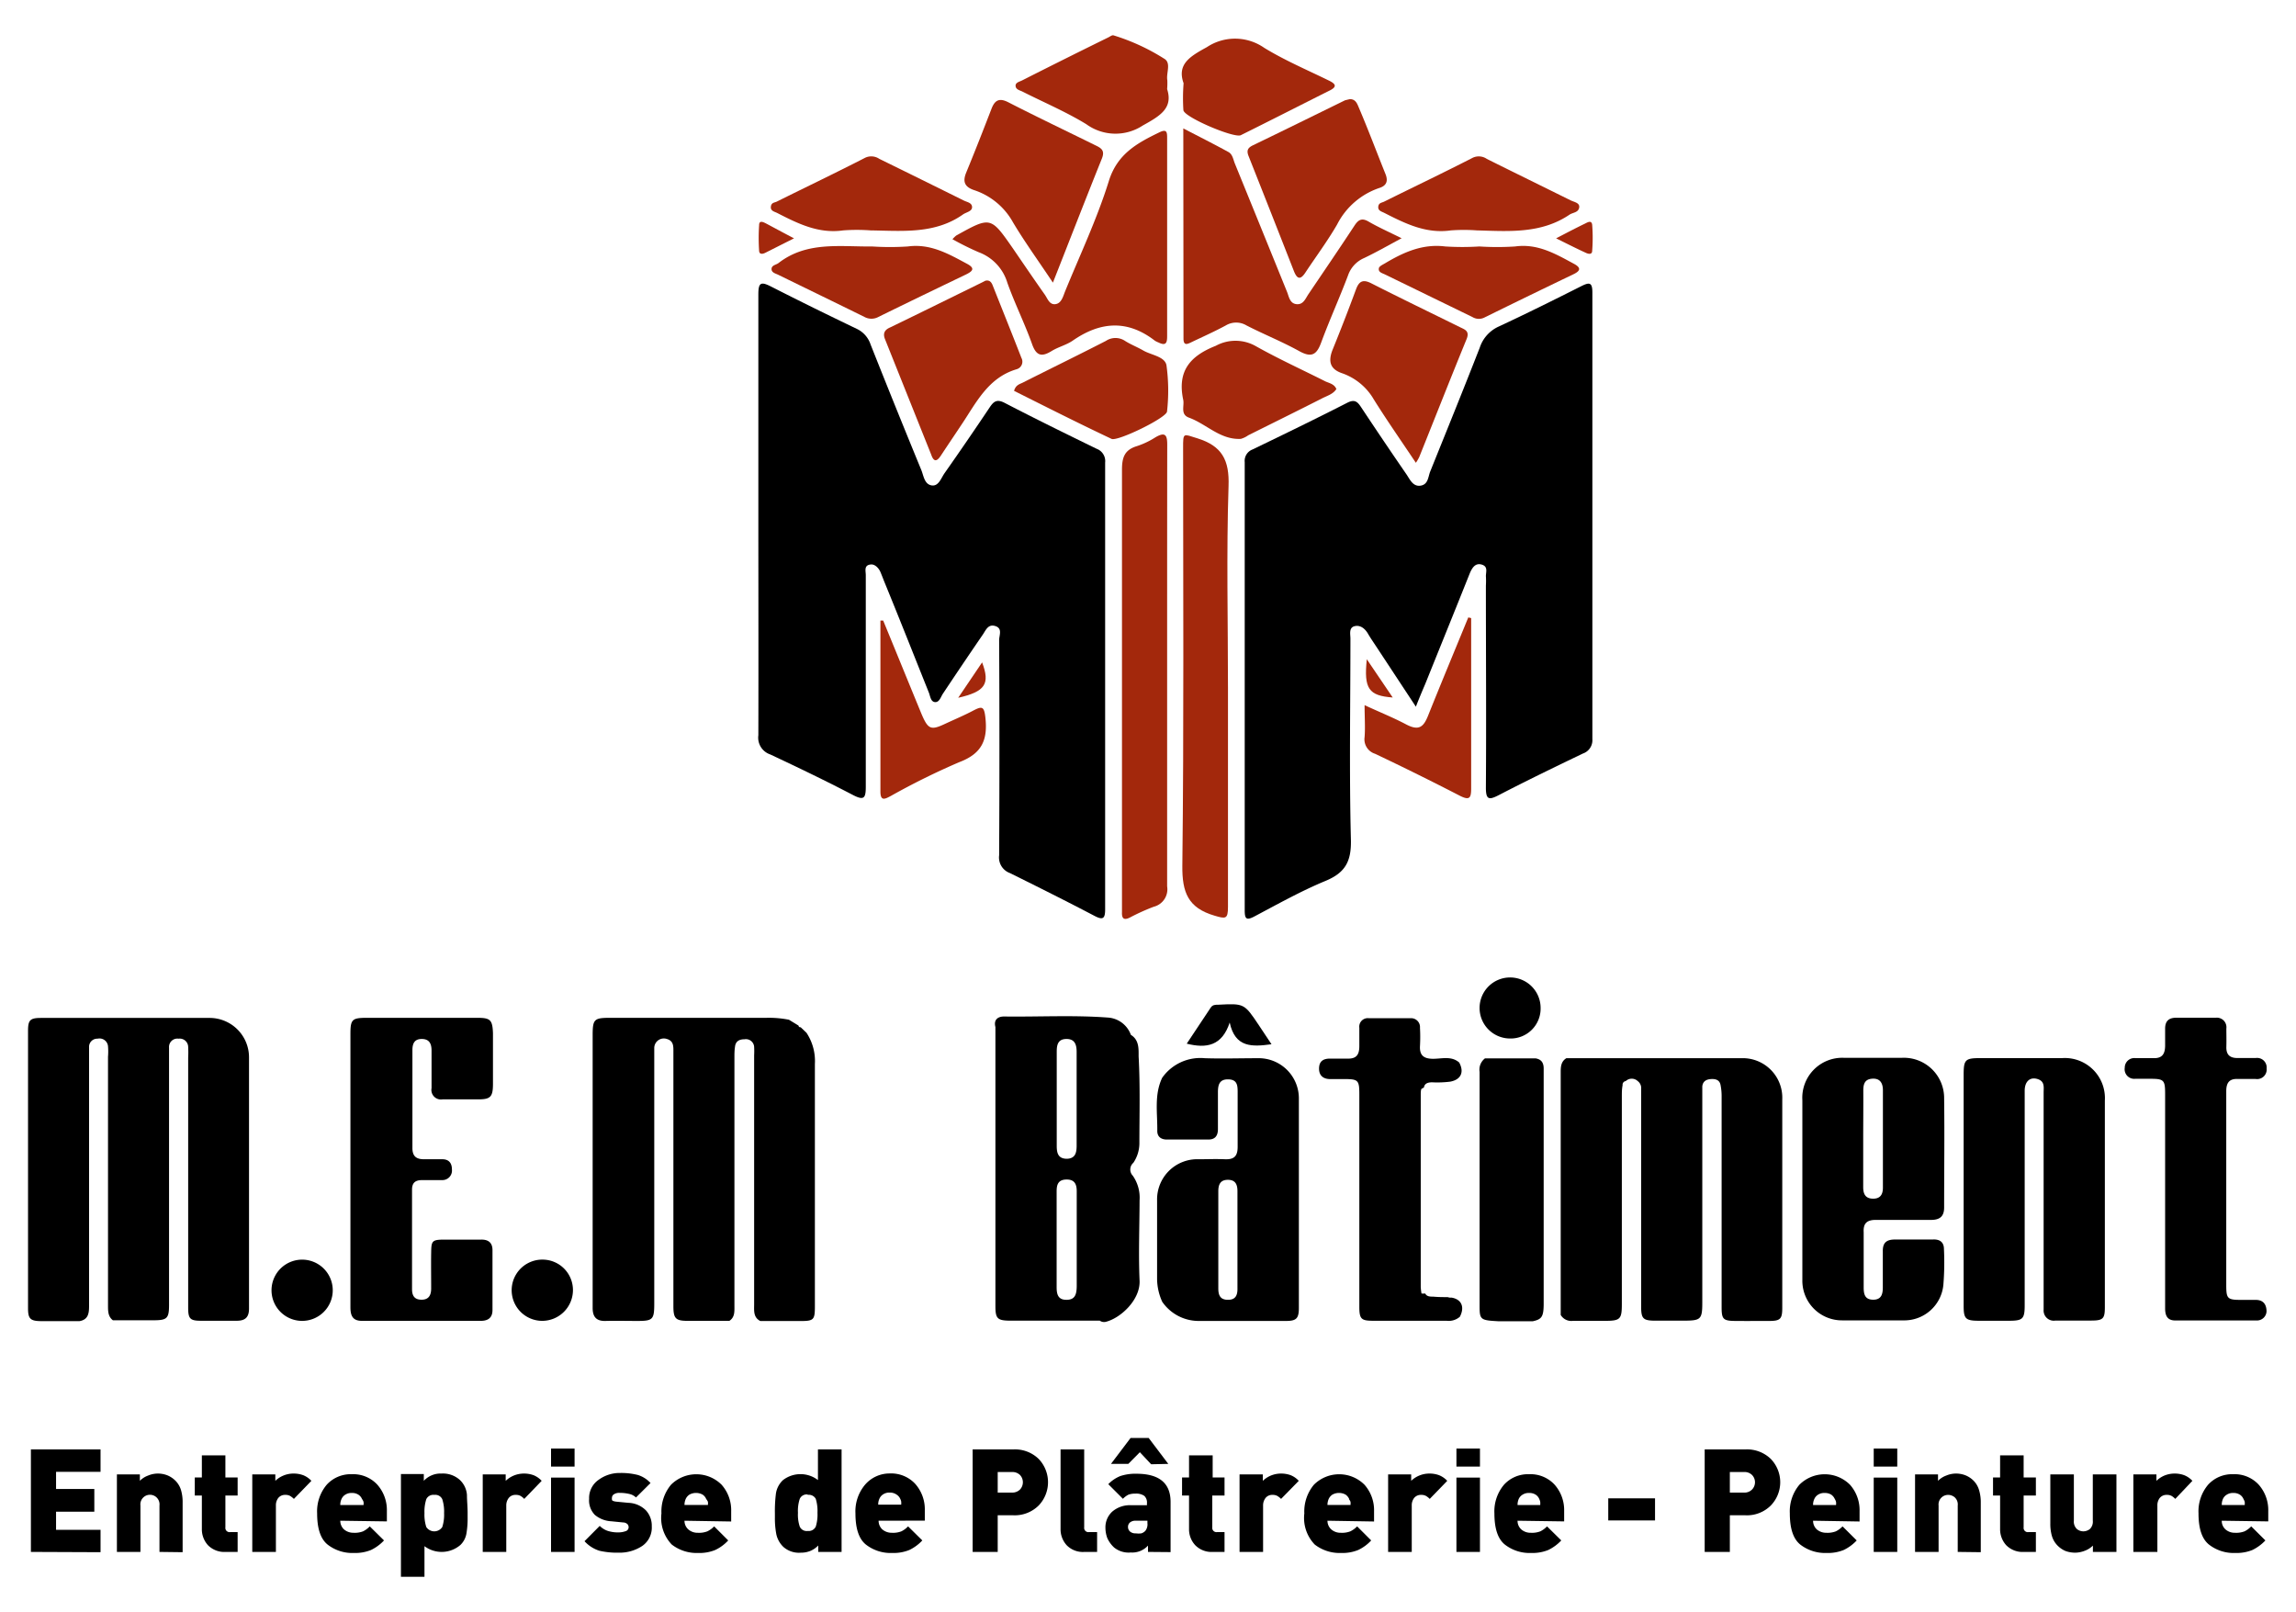 <svg xmlns="http://www.w3.org/2000/svg" viewBox="0 0 240 168.49"><defs><style>.cls-1{fill:#a3280c;}</style></defs><g id="Calque_3" data-name="Calque 3"><path d="M79.27,53.83c0-7.69,0-15.37,0-23.06,0-1.25.27-1.36,1.33-.82,3,1.53,6,3,9,4.44A2.76,2.76,0,0,1,91,36q2.61,6.58,5.31,13.14c.24.6.32,1.46,1.06,1.59s1-.76,1.36-1.27c1.59-2.26,3.16-4.55,4.7-6.85.43-.65.76-.93,1.59-.5,3.18,1.65,6.4,3.23,9.62,4.8a1.37,1.37,0,0,1,.88,1.44q0,23.35,0,46.7c0,1-.26,1.12-1.12.67-2.92-1.53-5.86-3-8.83-4.47a1.73,1.73,0,0,1-1.13-1.86q.06-11.25,0-22.49c0-.5.38-1.23-.41-1.47s-1,.5-1.37,1c-1.37,2-2.72,4-4.09,6.06-.23.34-.37.92-.83.89s-.5-.63-.65-1C95.54,68.51,94,64.61,92.4,60.71c-.12-.31-.24-.62-.37-.93S91.5,58.93,91,59c-.73.08-.49.71-.5,1.14,0,7.35,0,14.71,0,22.06,0,1.2-.16,1.51-1.36.88-2.84-1.48-5.73-2.87-8.63-4.23a1.85,1.85,0,0,1-1.24-2C79.29,69.21,79.27,61.52,79.27,53.83Z"/><path d="M148,73.86l-4.15-6.3c-.29-.44-.59-.87-.85-1.32s-.73-.94-1.38-.8-.46.85-.46,1.3c0,7-.13,14,.05,21.05.05,2.25-.6,3.43-2.66,4.28-2.56,1.06-5,2.43-7.44,3.72-.84.44-1,.24-1-.66q0-23.41,0-46.83a1.27,1.27,0,0,1,.81-1.32c3.32-1.6,6.63-3.21,9.9-4.88.78-.4,1.08-.12,1.47.48,1.56,2.35,3.13,4.68,4.73,7,.36.53.67,1.29,1.46,1.18s.8-.88,1-1.43c1.75-4.34,3.51-8.67,5.2-13a3.68,3.68,0,0,1,2-2.21c2.9-1.35,5.77-2.78,8.63-4.22.84-.42,1.14-.39,1.14.67q0,23.34,0,46.69a1.47,1.47,0,0,1-1,1.5c-2.93,1.41-5.85,2.82-8.74,4.32-1.09.57-1.4.52-1.39-.82.05-7,0-14,0-21.05a8.32,8.32,0,0,0,0-1c0-.44.24-1-.43-1.2s-1,.32-1.25.9c-1.54,3.86-3.1,7.7-4.65,11.55C148.7,72.14,148.4,72.84,148,73.86Z"/><path class="cls-1" d="M122,69.88c0,7.59,0,15.17,0,22.76a1.88,1.88,0,0,1-1.4,2.13,21.94,21.94,0,0,0-2.48,1.12c-.65.33-.87.1-.84-.56,0-.28,0-.57,0-.85,0-15.13,0-30.26,0-45.39,0-1.28.27-2.07,1.55-2.46a8.4,8.4,0,0,0,1.94-.92c1.06-.62,1.25-.22,1.24.83C122,54.32,122,62.1,122,69.88Z"/><path class="cls-1" d="M128.36,71.88c0,7.63,0,15.27,0,22.91,0,1.28-.24,1.26-1.41.91-2.76-.81-3.39-2.42-3.36-5.22.17-14.56.08-29.12.08-43.67,0-1.64,0-1.46,1.49-1,2.57.8,3.36,2.26,3.26,5C128.19,57.84,128.36,64.86,128.36,71.88Z"/><path class="cls-1" d="M123.69,13.42c1.71.89,3.23,1.65,4.72,2.47.44.24.5.8.68,1.23q2.73,6.69,5.45,13.4c.2.51.29,1.21,1,1.27s.92-.59,1.24-1.06c1.6-2.37,3.22-4.74,4.79-7.13.41-.63.77-.86,1.49-.44,1,.58,2.1,1.07,3.45,1.74-1.49.8-2.68,1.48-3.92,2.07a3.06,3.06,0,0,0-1.68,1.81c-.89,2.36-1.94,4.67-2.8,7-.47,1.29-1,1.63-2.28.93-1.8-1-3.71-1.76-5.54-2.7a2.1,2.1,0,0,0-2.15,0c-1.18.64-2.4,1.18-3.61,1.76-.43.21-.82.38-.82-.38Z"/><path class="cls-1" d="M99.56,25a3.5,3.5,0,0,1,.39-.38c3.6-2,3.6-2,5.92,1.33,1.11,1.62,2.21,3.24,3.34,4.84.29.41.48,1.07,1.1,1s.8-.76,1-1.28c1.57-3.85,3.36-7.62,4.59-11.57.89-2.88,3-4,5.31-5.12.75-.36.79,0,.79.58q0,10.38,0,20.76c0,.7-.15,1-.89.64a2.35,2.35,0,0,1-.39-.19c-2.88-2.23-5.72-2-8.6,0-.66.45-1.49.65-2.18,1.07-1.06.66-1.63.52-2.07-.75-.77-2.15-1.8-4.21-2.57-6.37a4.91,4.91,0,0,0-3-3.2A30,30,0,0,1,99.56,25Z"/><path class="cls-1" d="M103,29.34c.47-.11.65.2.77.5,1,2.52,2,5,3,7.57a.82.82,0,0,1-.5,1.18c-3,.89-4.23,3.51-5.79,5.83-.71,1.07-1.43,2.13-2.14,3.21-.43.65-.74.64-1-.11q-2.4-6-4.83-12.07c-.26-.64,0-1,.54-1.23,3.22-1.56,6.42-3.14,9.64-4.72Z"/><path class="cls-1" d="M141.1,10.36c.58,0,.75.44.91.82,1,2.34,1.88,4.69,2.81,7,.27.67.18,1.2-.62,1.46a7.72,7.72,0,0,0-4.43,3.82c-1,1.73-2.21,3.35-3.3,5-.53.82-.88.73-1.22-.13q-2.35-6-4.73-12c-.23-.57-.12-.86.42-1.13,3.23-1.56,6.44-3.14,9.66-4.72Z"/><path class="cls-1" d="M148,48.37c-1.51-2.26-3-4.39-4.39-6.61A6.17,6.17,0,0,0,140.26,39c-1.23-.43-1.42-1.22-1-2.36.86-2.11,1.69-4.25,2.48-6.39.32-.87.73-1.08,1.6-.64,3.07,1.56,6.16,3.05,9.24,4.57.5.25,1.07.39.73,1.24-1.68,4.1-3.3,8.22-4.95,12.33A4.25,4.25,0,0,1,148,48.37Z"/><path class="cls-1" d="M110.06,29.54c-1.54-2.31-2.94-4.24-4.16-6.28a7.22,7.22,0,0,0-4.08-3.39c-1-.34-1.21-.89-.82-1.84.91-2.21,1.78-4.43,2.64-6.66.34-.88.79-1.17,1.74-.69,3,1.54,6.07,3,9.13,4.51.63.3,1,.55.67,1.38C113.49,20.77,111.85,25,110.06,29.54Z"/><path class="cls-1" d="M123.72,8.7c-.71-2,.68-2.81,2.43-3.77a5.33,5.33,0,0,1,6,.07c2.14,1.31,4.49,2.31,6.76,3.42.74.36.89.66,0,1.08-3.07,1.54-6.13,3.1-9.21,4.63-.69.34-5.9-1.87-6-2.61A19.88,19.88,0,0,1,123.72,8.7Z"/><path class="cls-1" d="M122,9.31c.64,2-.73,2.8-2.55,3.81a5.19,5.19,0,0,1-5.9-.14c-2.11-1.29-4.42-2.27-6.64-3.39-.28-.15-.71-.21-.75-.59s.42-.46.69-.6q4.48-2.27,9-4.49c.18-.09.38-.25.53-.22a21.87,21.87,0,0,1,5.29,2.43c.8.44.21,1.5.35,2.27A7.61,7.61,0,0,1,122,9.31Z"/><path class="cls-1" d="M91,24.08a19.49,19.49,0,0,0-2.86,0c-2.59.37-4.75-.72-6.92-1.83-.29-.14-.69-.21-.64-.65s.37-.41.62-.53c3.07-1.53,6.16-3,9.23-4.58a1.5,1.5,0,0,1,1.48.11c3,1.47,5.91,2.91,8.86,4.37.33.16.83.22.84.67s-.59.53-.93.76C97.75,24.48,94.36,24.13,91,24.08Z"/><path class="cls-1" d="M106,40.85c.17-.62.59-.7.91-.86,2.89-1.46,5.81-2.88,8.69-4.36a1.8,1.8,0,0,1,2,0c.6.38,1.28.64,1.9,1,.84.49,2.25.62,2.43,1.54a19.49,19.49,0,0,1,.06,4.83c0,.65-5.19,3.17-5.8,2.87C112.72,44.23,109.33,42.52,106,40.85Z"/><path class="cls-1" d="M139.69,40.66c-.36.56-1,.71-1.54,1-2.56,1.3-5.12,2.56-7.68,3.84a2.47,2.47,0,0,1-.77.37c-2.15.11-3.58-1.55-5.42-2.22-.93-.34-.46-1.22-.6-1.87-.62-2.95.65-4.55,3.41-5.64a4.3,4.3,0,0,1,4.2.05c2.37,1.33,4.85,2.46,7.27,3.68C139,40.06,139.48,40.15,139.69,40.66Z"/><path class="cls-1" d="M154.38,24.08a19,19,0,0,0-2.72,0c-2.59.37-4.76-.71-6.94-1.82-.28-.15-.69-.22-.65-.65s.37-.41.62-.54c3.08-1.53,6.17-3,9.25-4.58a1.48,1.48,0,0,1,1.48.12c2.91,1.45,5.83,2.88,8.74,4.32.36.19,1,.25.91.77s-.64.5-1,.73C161.09,24.45,157.72,24.17,154.38,24.08Z"/><path class="cls-1" d="M91.17,25.76a28.83,28.83,0,0,0,3.72,0c2.37-.32,4.25.77,6.19,1.81.88.47.6.77-.09,1.11-3.06,1.47-6.11,2.94-9.16,4.44a1.53,1.53,0,0,1-1.48,0c-3-1.48-6-2.93-9-4.4-.29-.14-.72-.23-.7-.62s.47-.41.73-.61C84.34,25.2,87.81,25.8,91.17,25.76Z"/><path class="cls-1" d="M154.64,25.76a29,29,0,0,0,3.73,0c2.36-.33,4.24.78,6.17,1.82.71.39.69.7,0,1.05q-4.71,2.26-9.4,4.57a1.29,1.29,0,0,1-1.22-.06l-9.14-4.45c-.28-.14-.72-.23-.65-.63,0-.21.39-.39.63-.53,1.94-1.16,3.94-2.07,6.32-1.77A28.5,28.5,0,0,0,154.64,25.76Z"/><path class="cls-1" d="M153.78,64.6v3.81c0,4.67,0,9.35,0,14,0,1-.17,1.27-1.18.76q-4.4-2.27-8.87-4.39a1.58,1.58,0,0,1-1.09-1.74c.08-1,0-2.07,0-3.34,1.57.73,3,1.3,4.32,2s1.82.32,2.3-.86c1.38-3.45,2.81-6.87,4.22-10.31Z"/><path class="cls-1" d="M92.32,64.86c1.34,3.25,2.66,6.5,4,9.75.71,1.67,1,1.74,2.56,1,.95-.44,1.92-.85,2.85-1.34s1.14-.44,1.27.71c.26,2.31-.33,3.77-2.71,4.67a74.9,74.9,0,0,0-7.19,3.55c-.54.28-1.07.61-1.07-.47,0-6,0-11.91,0-17.87Z"/><path class="cls-1" d="M162.66,24.91c1.21-.63,2.09-1.09,3-1.53.27-.13.71-.42.77.12a17.51,17.51,0,0,1,0,2.71c0,.41-.37.35-.65.22C164.84,26,163.91,25.53,162.66,24.91Z"/><path class="cls-1" d="M83,24.91c-1.2.6-2.12,1.07-3,1.51-.26.13-.62.21-.65-.2a20.12,20.12,0,0,1,0-2.69c0-.57.49-.29.75-.16C80.93,23.81,81.79,24.28,83,24.91Z"/><path class="cls-1" d="M142.87,68.9l2.71,4C143.07,72.71,142.55,72,142.87,68.9Z"/><path class="cls-1" d="M100.16,72.93l2.5-3.7C103.51,71.48,103,72.28,100.16,72.93Z"/><path d="M215.54,110.59H207c-1.57,0-1.74.16-1.74,1.72v12q0,6.1,0,12.21c0,1.31.22,1.51,1.53,1.52H210c1.44,0,1.64-.19,1.64-1.62,0-3,0-6,0-9,0-4.47,0-9,0-13.42,0-1,.59-1.51,1.44-1.19.67.26.54.86.54,1.38q0,10.8,0,21.59c0,.37,0,.74,0,1.11a1.06,1.06,0,0,0,1.23,1.13c1.25,0,2.49,0,3.74,0s1.43-.2,1.43-1.4q0-10.8,0-21.6A4.19,4.19,0,0,0,215.54,110.59Z"/><path d="M49.92,106.38H38.31c-1.51,0-1.68.18-1.68,1.68q0,7.05,0,14.12c0,4.81,0,9.62,0,14.43,0,.84.19,1.45,1.22,1.44q6.21,0,12.41,0c.8,0,1.22-.36,1.22-1.13,0-2.09,0-4.17,0-6.26,0-.78-.43-1.13-1.24-1.1-1.27,0-2.55,0-3.83,0s-1.32.17-1.34,1.37,0,2.49,0,3.73c0,.72-.26,1.18-1,1.18s-1-.41-1-1.11c0-3.46,0-6.93,0-10.39,0-.73.35-1,1.05-1s1.41,0,2.12,0a1,1,0,0,0,1-1.11c0-.68-.33-1.07-1-1.07s-1.28,0-1.92,0c-.84,0-1.22-.34-1.21-1.21,0-3.39,0-6.79,0-10.19,0-.72.23-1.18,1-1.17s1,.5,1,1.21c0,1.31,0,2.62,0,3.93a1,1,0,0,0,1.16,1.17c1.25,0,2.49,0,3.74,0s1.51-.26,1.52-1.56c0-1.78,0-3.57,0-5.35C51.48,106.6,51.26,106.38,49.92,106.38Z"/><path d="M235.8,135.86h-1.52c-1.45,0-1.57-.12-1.57-1.54v-10c0-3.42,0-6.85,0-10.28,0-.89.33-1.32,1.25-1.27.6,0,1.21,0,1.82,0a1,1,0,0,0,1.15-1.1,1,1,0,0,0-1.14-1.09c-.64,0-1.28,0-1.92,0-.81,0-1.17-.37-1.15-1.16s0-1.28,0-1.92a1,1,0,0,0-1.1-1.13q-2.07,0-4.14,0c-.81,0-1.17.38-1.16,1.17,0,.57,0,1.14,0,1.71,0,.93-.32,1.4-1.3,1.34-.6,0-1.21,0-1.81,0a1,1,0,0,0-1.11,1,1,1,0,0,0,1.09,1.16c.51,0,1,0,1.52,0,1.49,0,1.61.11,1.61,1.6v16.54c0,2,0,3.9,0,5.85,0,.75.22,1.27,1.06,1.27,2.83,0,5.65,0,8.48,0a1,1,0,0,0,1.06-.94C236.92,136.4,236.63,135.86,235.8,135.86Z"/><path d="M21.87,106.39q-8.79,0-17.57,0c-1.15,0-1.37.22-1.37,1.34q0,14.47,0,29c0,1.11.24,1.34,1.38,1.35l4,0c.93-.16,1-.84,1-1.6q0-13,0-25.92c0-.37,0-.74,0-1.11a.85.85,0,0,1,.89-.89.89.89,0,0,1,1.09.79,6.7,6.7,0,0,1,0,1.1v26c0,.58,0,1.15.51,1.54h0l4.24,0c1.44,0,1.63-.2,1.63-1.63V110.79c0-.44,0-.88,0-1.31a.87.87,0,0,1,1-.92.88.88,0,0,1,1,.87,10.31,10.31,0,0,1,0,1.11v26.14c0,1.15.2,1.36,1.34,1.36s2.49,0,3.74,0c.89,0,1.28-.37,1.28-1.27,0-8.74,0-17.49,0-26.24A4.12,4.12,0,0,0,21.87,106.39Z"/><path d="M31.38,131.66a3.2,3.2,0,0,0,.05,6.39,3.2,3.2,0,1,0-.05-6.39Z"/><path d="M157.86,108.54a3.13,3.13,0,0,0,3.18-3.19,3.19,3.19,0,1,0-3.18,3.19Z"/><path d="M56.74,131.65a3.2,3.2,0,0,0-.11,6.4,3.22,3.22,0,0,0,3.26-3.17A3.18,3.18,0,0,0,56.74,131.65Z"/><path d="M160.54,110.62h-5.32a1.49,1.49,0,0,0-.56,1.41v24.42c0,1.48.08,1.54,1.94,1.64h3.63c.92-.2,1.12-.47,1.13-1.77,0-8.18,0-16.35,0-24.53C161.38,111.14,161.18,110.74,160.54,110.62Z"/><path d="M128.54,106.87c.57,2.66,2.36,2.54,4.37,2.27l-1.33-2c-1.52-2.27-1.52-2.27-4.24-2.13-.31,0-.59,0-.79.31-.82,1.25-1.66,2.5-2.5,3.76C126.12,109.6,127.74,109.31,128.54,106.87Z"/><path d="M119.12,125.45a4,4,0,0,0-.71-2.57.93.93,0,0,1,.06-1.35,3.66,3.66,0,0,0,.63-2c0-3,.09-6.08-.08-9.12,0-.78.06-1.72-.81-2.25a2.74,2.74,0,0,0-2.43-1.81c-3.6-.27-7.22-.06-10.83-.11-.64,0-1.1.33-.9,1.1,0,.37,0,.74,0,1.11v28.06c0,1.3.21,1.51,1.52,1.52l9.39,0a.76.76,0,0,0,.67.11c1.53-.4,3.57-2.29,3.49-4.28C119,131.09,119.11,128.27,119.12,125.45Zm-7.67,10.4c-.89,0-1-.64-1-1.33,0-3.32,0-6.64,0-10,0-.66.13-1.22,1-1.24s1.1.48,1.1,1.22v5.14c0,1.61,0,3.22,0,4.84C112.53,135.26,112.39,135.87,111.45,135.85Zm.08-14.74c-.93,0-1.07-.6-1.07-1.35,0-1.68,0-3.35,0-5v-4.84c0-.69.11-1.32,1-1.33s1.08.59,1.08,1.35c0,3.29,0,6.58,0,9.87C112.53,120.48,112.4,121.08,111.53,121.11Z"/><path d="M196.1,127.5c1.91,0,3.83,0,5.75,0,.93,0,1.37-.37,1.37-1.3,0-3.8.05-7.6,0-11.4a4.21,4.21,0,0,0-4.44-4.24c-2,0-4,0-6,0A4.18,4.18,0,0,0,188.4,115c0,3.1,0,6.19,0,9.28s0,6.33,0,9.49A4.14,4.14,0,0,0,192.6,138q3.18,0,6.35,0a4.1,4.1,0,0,0,4.19-3.72,29,29,0,0,0,.06-3.73c0-.73-.44-1.05-1.19-1-1.31,0-2.62,0-3.93,0-.92,0-1.29.36-1.27,1.25,0,1.25,0,2.49,0,3.74,0,.69-.13,1.3-1,1.3s-1-.56-1-1.29c0-1.91,0-3.83,0-5.75C194.75,127.86,195.15,127.49,196.1,127.5ZM194.77,114c0-.68.13-1.21.95-1.26s1.1.49,1.1,1.21v10.18c0,.7-.27,1.17-1.06,1.15s-1-.52-1-1.21c0-1.68,0-3.36,0-5S194.78,115.72,194.77,114Z"/><path d="M131.47,110.6c-1.85,0-3.7.06-5.54,0a4.87,4.87,0,0,0-4.45,2.05c-.85,1.79-.48,3.69-.51,5.56,0,.58.38.89,1,.89,1.45,0,2.9,0,4.34,0,.72,0,1-.41,1-1.1,0-1.27,0-2.55,0-3.83,0-.74.12-1.37,1.06-1.36s1,.6,1,1.31c0,1.92,0,3.83,0,5.75,0,1-.4,1.33-1.34,1.29s-1.81,0-2.72,0a4.2,4.2,0,0,0-4.36,4.3c0,2.76,0,5.51,0,8.27a5.88,5.88,0,0,0,.54,2.33,4.62,4.62,0,0,0,3.74,2h9.19c1.1,0,1.35-.26,1.35-1.38q0-10.89,0-21.79A4.2,4.2,0,0,0,131.47,110.6Zm-3.12,25.25c-.8,0-1-.48-1-1.18V124.5c0-.69.21-1.19,1-1.19s1,.49,1,1.19v5.13c0,1.68,0,3.36,0,5C129.37,135.38,129.15,135.86,128.35,135.85Z"/><path d="M148.84,113.67c.06-.4.36-.55.86-.55a10.83,10.83,0,0,0,1.89-.07c1.13-.21,1.48-1,.94-2-.84-.73-1.86-.37-2.8-.39s-1.35-.39-1.3-1.33a17.43,17.43,0,0,0,0-1.91.93.93,0,0,0-1-1c-1.45,0-2.89,0-4.34,0a.89.89,0,0,0-1,1c0,.64,0,1.28,0,1.92,0,1-.39,1.35-1.34,1.3-.56,0-1.14,0-1.71,0-.73,0-1.14.28-1.16,1s.38,1.11,1.09,1.14c.51,0,1,0,1.52,0,1.49,0,1.6.11,1.6,1.61q0,11.08,0,22.17c0,1.3.19,1.48,1.45,1.48h7.67a1.76,1.76,0,0,0,1.39-.42c.52-1,.19-1.82-.87-2a.88.88,0,0,1-.4-.05c-.5,0-1,0-1.5-.05-.33,0-.7,0-.85-.33a1.61,1.61,0,0,1-.39,0,5.4,5.4,0,0,1-.08-.69V114.42c0-.2,0-.4.06-.6A1.68,1.68,0,0,1,148.84,113.67Z"/><path d="M84.3,107.94l-.61-.58a.18.18,0,0,1-.22-.17l-1-.61a10.71,10.71,0,0,0-2.4-.2c-5.45,0-10.9,0-16.35,0-1.61,0-1.77.16-1.77,1.8v24.31c0,1.41,0,2.82,0,4.23,0,.91.39,1.37,1.35,1.34s2.22,0,3.33,0c1.61,0,1.76-.15,1.76-1.81V111.13c0-.54,0-1.08,0-1.62a1,1,0,0,1,1.32-.92c.73.21.68.81.68,1.39v26.53c0,1.3.23,1.54,1.51,1.54l4.34,0c.58-.37.53-1,.53-1.53q0-13,0-26c0-.37,0-.74.06-1.11.06-.59.45-.79,1-.79a.86.86,0,0,1,1,.79,8.92,8.92,0,0,1,0,.9v26c0,.67-.1,1.38.65,1.76h4.14c1.45,0,1.56-.11,1.56-1.55q0-12.66,0-25.32A5.34,5.34,0,0,0,84.3,107.94Z"/><path d="M182,110.6c-6.09,0-12.18,0-18.27,0-.57.35-.59.91-.59,1.5q0,12.66,0,25.33a1.28,1.28,0,0,0,1.27.62c1.11,0,2.21,0,3.32,0,1.64,0,1.8-.16,1.8-1.76V114.62c0-.4,0-.8.08-1.2a.38.38,0,0,1,.33-.43h0a.91.91,0,0,1,1.25,0h0a.91.91,0,0,1,.36.81c0,.37,0,.74,0,1.11q0,10.84,0,21.69c0,1.2.21,1.42,1.39,1.43h3c1.85,0,2-.11,2-1.91V114.45c0-.31,0-.61,0-.91.06-.53.42-.73.91-.76s.9.09,1,.63a6,6,0,0,1,.11,1.2q0,11,0,22c0,1.28.16,1.44,1.46,1.45s2.36,0,3.53,0,1.35-.23,1.35-1.38c0-7.26,0-14.53,0-21.79A4.13,4.13,0,0,0,182,110.6Z"/><path d="M3.23,162.2V151.49h7.28v2.34H5.86v1.79h4V158h-4v1.89h4.65v2.34Z"/><path d="M16.67,162.2v-4.85a1,1,0,0,0-.32-.86,1,1,0,0,0-1.35,0,1,1,0,0,0-.32.86v4.85H12.22v-8.1h2.4v.67a2.31,2.31,0,0,1,.86-.55,2.66,2.66,0,0,1,1-.21,2.73,2.73,0,0,1,1,.18,2.55,2.55,0,0,1,.87.58,2.35,2.35,0,0,1,.58,1,4.43,4.43,0,0,1,.16,1.28v5.18Z"/><path d="M23.61,162.2a2.4,2.4,0,0,1-1.88-.71,2.47,2.47,0,0,1-.63-1.68v-3.5h-.74v-1.89h.74v-2.31h2.46v2.31h1.28v1.89H23.56v3.32a.44.44,0,0,0,.5.5h.78v2.07Z"/><path d="M30.72,156.66a2.1,2.1,0,0,0-.41-.32,1,1,0,0,0-.48-.1.9.9,0,0,0-.74.32,1.24,1.24,0,0,0-.25.79v4.85H26.37v-8.1h2.41v.67a2.66,2.66,0,0,1,.82-.54,2.75,2.75,0,0,1,1.09-.22,2.88,2.88,0,0,1,1,.17,2.37,2.37,0,0,1,.86.59Z"/><path d="M35.57,158.94a1.23,1.23,0,0,0,.38.9,1.49,1.49,0,0,0,1,.36,2.4,2.4,0,0,0,1-.15,2.47,2.47,0,0,0,.7-.52L40.14,161a4.52,4.52,0,0,1-1.36,1,4.37,4.37,0,0,1-1.78.31,4.21,4.21,0,0,1-2.76-.88c-.73-.59-1.09-1.67-1.09-3.25a4.32,4.32,0,0,1,1-3,3.38,3.38,0,0,1,2.62-1.1,3.42,3.42,0,0,1,2.67,1.09,4,4,0,0,1,1,2.75v1.09Zm2.27-2.27a1,1,0,0,0-.39-.46,1.2,1.2,0,0,0-.68-.17,1.16,1.16,0,0,0-.68.18,1,1,0,0,0-.39.45,1.39,1.39,0,0,0-.13.63H38a1.43,1.43,0,0,0,0-.33A1,1,0,0,0,37.84,156.67Z"/><path d="M48.13,161.47a3,3,0,0,1-3.76.13v3.2H41.91V154.06H44.3v.71a2.39,2.39,0,0,1,1.86-.76,2.63,2.63,0,0,1,1.91.67,2.39,2.39,0,0,1,.74,1.56c0,.59.07,1.21.07,1.87v.45a9.33,9.33,0,0,1-.13,1.75A2.16,2.16,0,0,1,48.13,161.47Zm-2.73-5.23a.81.81,0,0,0-.84.45,4.23,4.23,0,0,0-.19,1.46,4.16,4.16,0,0,0,.19,1.45,1,1,0,0,0,1.67,0,4.16,4.16,0,0,0,.19-1.45,4.23,4.23,0,0,0-.19-1.46A.8.8,0,0,0,45.4,156.24Z"/><path d="M54.8,156.66a1.81,1.81,0,0,0-.4-.32,1,1,0,0,0-.49-.1.88.88,0,0,0-.73.32,1.25,1.25,0,0,0-.26.79v4.85H50.46v-8.1h2.4v.67a2.78,2.78,0,0,1,.82-.54,2.83,2.83,0,0,1,1.09-.22,2.94,2.94,0,0,1,1,.17,2.34,2.34,0,0,1,.85.59Z"/><path d="M57.6,153.28V151.4h2.46v1.88Zm0,8.92v-7.77h2.46v7.77Z"/><path d="M64.66,162.28a8.27,8.27,0,0,1-2-.2,3.51,3.51,0,0,1-1.56-1l1.59-1.6a2.19,2.19,0,0,0,.8.51,3.45,3.45,0,0,0,1.17.17,2.16,2.16,0,0,0,.71-.12.43.43,0,0,0,.34-.41.48.48,0,0,0-.12-.33.68.68,0,0,0-.46-.18L63.92,159a2.93,2.93,0,0,1-1.73-.66,2.15,2.15,0,0,1-.61-1.68,2.31,2.31,0,0,1,1-2,3.7,3.7,0,0,1,2.25-.71,7.09,7.09,0,0,1,1.85.21A3,3,0,0,1,68,155l-1.52,1.51a1.47,1.47,0,0,0-.71-.37,4.37,4.37,0,0,0-1-.11,1,1,0,0,0-.6.15.43.43,0,0,0-.2.32.92.92,0,0,0,0,.25c0,.1.19.17.48.2l1.24.12a2.71,2.71,0,0,1,1.83.79,2.36,2.36,0,0,1,.61,1.67,2.33,2.33,0,0,1-1,2.05A4.3,4.3,0,0,1,64.66,162.28Z"/><path d="M71.55,158.94a1.2,1.2,0,0,0,.39.9,1.45,1.45,0,0,0,1,.36,2.4,2.4,0,0,0,1-.15,2.5,2.5,0,0,0,.71-.52L76.12,161a4.4,4.4,0,0,1-1.36,1,4.34,4.34,0,0,1-1.78.31,4.25,4.25,0,0,1-2.76-.88,4,4,0,0,1-1.08-3.25,4.36,4.36,0,0,1,1-3,3.74,3.74,0,0,1,5.29,0,4,4,0,0,1,1,2.75v1.09Zm2.27-2.27a1,1,0,0,0-.38-.46,1.43,1.43,0,0,0-1.37,0,1.07,1.07,0,0,0-.39.45,1.54,1.54,0,0,0-.13.63H74a2.38,2.38,0,0,0,0-.33A1.54,1.54,0,0,0,73.82,156.67Z"/><path d="M85.53,162.2v-.67a2.51,2.51,0,0,1-.81.56,2.56,2.56,0,0,1-1,.19,2.46,2.46,0,0,1-1.83-.6,2.59,2.59,0,0,1-.74-1.32,8.81,8.81,0,0,1-.15-1.74v-.45a14.56,14.56,0,0,1,.11-2.09,2.42,2.42,0,0,1,.74-1.39,3,3,0,0,1,3.65,0v-3.2h2.47V162.2Zm-1.1-6a.79.79,0,0,0-.83.45,4,4,0,0,0-.19,1.46,3.93,3.93,0,0,0,.19,1.45.79.79,0,0,0,.83.45.82.82,0,0,0,.84-.45,4.21,4.21,0,0,0,.18-1.45,4.28,4.28,0,0,0-.18-1.46A.82.82,0,0,0,84.43,156.24Z"/><path d="M91.84,158.94a1.23,1.23,0,0,0,.38.9,1.49,1.49,0,0,0,1,.36,2.4,2.4,0,0,0,1-.15,2.47,2.47,0,0,0,.7-.52L96.41,161a4.52,4.52,0,0,1-1.36,1,4.37,4.37,0,0,1-1.78.31,4.21,4.21,0,0,1-2.76-.88c-.73-.59-1.09-1.67-1.09-3.25a4.32,4.32,0,0,1,1-3A3.38,3.38,0,0,1,93,154a3.42,3.42,0,0,1,2.67,1.09,4,4,0,0,1,1,2.75v1.09Zm2.27-2.27a1,1,0,0,0-.39-.46A1.2,1.2,0,0,0,93,156a1.16,1.16,0,0,0-.68.18,1,1,0,0,0-.39.45,1.39,1.39,0,0,0-.13.63h2.4a1.43,1.43,0,0,0,0-.33A1,1,0,0,0,94.11,156.67Z"/><path d="M105.9,158.37h-1.61v3.83h-2.62V151.49h4.23a3.54,3.54,0,0,1,2.68,1,3.52,3.52,0,0,1,0,4.85A3.54,3.54,0,0,1,105.9,158.37Zm-.12-4.52h-1.49V156h1.49a1.14,1.14,0,0,0,.84-.32,1.11,1.11,0,0,0,0-1.52A1.14,1.14,0,0,0,105.78,153.85Z"/><path d="M113.37,162.2a2.36,2.36,0,0,1-1.88-.71,2.47,2.47,0,0,1-.63-1.68v-8.32h2.47v8.14a.44.44,0,0,0,.49.5h.86v2.07Z"/><path d="M120,162.2v-.66a2.23,2.23,0,0,1-1.8.72,2.4,2.4,0,0,1-1.74-.52,3,3,0,0,1-.72-1,3.17,3.17,0,0,1-.19-1.07,2.22,2.22,0,0,1,.7-1.67,2.82,2.82,0,0,1,2-.68h1.64v-.21a.94.94,0,0,0-.28-.77,1.48,1.48,0,0,0-.94-.23,1.94,1.94,0,0,0-.72.11,2.12,2.12,0,0,0-.57.43l-1.53-1.53a3.65,3.65,0,0,1,1.26-.85,5,5,0,0,1,1.68-.24q3.57,0,3.57,2.94v5.25Zm.33-9.16-1.18-1.26L117.94,153h-1.81l2.05-2.71h1.89l2.05,2.71Zm-.39,5.9h-1.25a.85.85,0,0,0-.57.18.59.59,0,0,0-.21.47.63.63,0,0,0,.21.48.85.85,0,0,0,.6.19,2.16,2.16,0,0,0,.59,0,1,1,0,0,0,.41-.26,1.09,1.09,0,0,0,.22-.8Z"/><path d="M126.8,162.2a2.38,2.38,0,0,1-1.87-.71,2.43,2.43,0,0,1-.64-1.68v-3.5h-.73v-1.89h.73v-2.31h2.47v2.31H128v1.89h-1.28v3.32a.44.44,0,0,0,.49.5H128v2.07Z"/><path d="M133.91,156.66a1.84,1.84,0,0,0-.41-.32,1,1,0,0,0-.48-.1.88.88,0,0,0-.73.32,1.25,1.25,0,0,0-.26.79v4.85h-2.46v-8.1H132v.67a2.78,2.78,0,0,1,.82-.54,2.83,2.83,0,0,1,1.09-.22,2.94,2.94,0,0,1,1,.17,2.34,2.34,0,0,1,.85.59Z"/><path d="M138.76,158.94a1.2,1.2,0,0,0,.39.9,1.45,1.45,0,0,0,1,.36,2.4,2.4,0,0,0,1-.15,2.5,2.5,0,0,0,.71-.52l1.47,1.47a4.4,4.4,0,0,1-1.36,1,4.34,4.34,0,0,1-1.78.31,4.25,4.25,0,0,1-2.76-.88,4,4,0,0,1-1.09-3.25,4.37,4.37,0,0,1,1-3,3.74,3.74,0,0,1,5.29,0,4,4,0,0,1,1,2.75v1.09Zm2.27-2.27a1.09,1.09,0,0,0-.38-.46,1.43,1.43,0,0,0-1.37,0,1.07,1.07,0,0,0-.39.45,1.54,1.54,0,0,0-.13.63h2.41a2.38,2.38,0,0,0,0-.33A1.54,1.54,0,0,0,141,156.67Z"/><path d="M149.45,156.66a1.84,1.84,0,0,0-.41-.32,1,1,0,0,0-.48-.1.9.9,0,0,0-.74.32,1.24,1.24,0,0,0-.25.79v4.85H145.1v-8.1h2.41v.67a2.66,2.66,0,0,1,.82-.54,2.79,2.79,0,0,1,1.09-.22,2.88,2.88,0,0,1,1,.17,2.37,2.37,0,0,1,.86.59Z"/><path d="M152.24,153.28V151.4h2.46v1.88Zm0,8.92v-7.77h2.46v7.77Z"/><path d="M158.63,158.94a1.19,1.19,0,0,0,.38.9,1.46,1.46,0,0,0,1,.36,2.43,2.43,0,0,0,1-.15,2.47,2.47,0,0,0,.7-.52L163.2,161a4.65,4.65,0,0,1-1.36,1,4.39,4.39,0,0,1-1.79.31,4.2,4.2,0,0,1-2.75-.88c-.73-.59-1.09-1.67-1.09-3.25a4.32,4.32,0,0,1,1-3,3.38,3.38,0,0,1,2.62-1.1,3.42,3.42,0,0,1,2.67,1.09,4,4,0,0,1,1,2.75v1.09Zm2.27-2.27a1,1,0,0,0-.39-.46,1.2,1.2,0,0,0-.68-.17,1.16,1.16,0,0,0-.68.18,1,1,0,0,0-.4.45,1.54,1.54,0,0,0-.12.63H161a2.38,2.38,0,0,0,0-.33A1.41,1.41,0,0,0,160.9,156.67Z"/><path d="M168.11,158.91V156.6H173v2.31Z"/><path d="M182.43,158.37h-1.61v3.83h-2.63V151.49h4.24a3.56,3.56,0,0,1,2.68,1,3.5,3.5,0,0,1,0,4.85A3.52,3.52,0,0,1,182.43,158.37Zm-.12-4.52h-1.49V156h1.49a1.1,1.1,0,0,0,.83-.32,1.09,1.09,0,0,0,0-1.52A1.1,1.1,0,0,0,182.31,153.85Z"/><path d="M189.52,158.94a1.23,1.23,0,0,0,.38.9,1.49,1.49,0,0,0,1,.36,2.4,2.4,0,0,0,1-.15,2.47,2.47,0,0,0,.7-.52l1.48,1.47a4.52,4.52,0,0,1-1.36,1,4.37,4.37,0,0,1-1.78.31,4.25,4.25,0,0,1-2.76-.88c-.73-.59-1.09-1.67-1.09-3.25a4.32,4.32,0,0,1,1-3,3.74,3.74,0,0,1,5.29,0,4,4,0,0,1,1,2.75v1.09Zm2.27-2.27a1.09,1.09,0,0,0-.38-.46,1.26,1.26,0,0,0-.69-.17,1.16,1.16,0,0,0-.68.18,1,1,0,0,0-.39.45,1.39,1.39,0,0,0-.13.63h2.4a1.43,1.43,0,0,0,0-.33A1,1,0,0,0,191.79,156.67Z"/><path d="M195.86,153.28V151.4h2.46v1.88Zm0,8.92v-7.77h2.46v7.77Z"/><path d="M204.64,162.2v-4.85a1,1,0,0,0-.32-.86,1.06,1.06,0,0,0-.68-.25,1,1,0,0,0-1,1.11v4.85h-2.46v-8.1h2.4v.67a2.31,2.31,0,0,1,.86-.55,2.66,2.66,0,0,1,1-.21,2.73,2.73,0,0,1,1,.18,2.55,2.55,0,0,1,.87.58,2.33,2.33,0,0,1,.57,1,4.41,4.41,0,0,1,.17,1.28v5.18Z"/><path d="M211.58,162.2a2.4,2.4,0,0,1-1.88-.71,2.47,2.47,0,0,1-.63-1.68v-3.5h-.74v-1.89h.74v-2.31h2.46v2.31h1.28v1.89h-1.28v3.32a.44.44,0,0,0,.5.5h.78v2.07Z"/><path d="M218.77,162.2v-.66a2.38,2.38,0,0,1-.85.54,2.85,2.85,0,0,1-1,.2,3,3,0,0,1-1-.17,2.55,2.55,0,0,1-.86-.59,2.38,2.38,0,0,1-.58-1,4.55,4.55,0,0,1-.16-1.29V154.1h2.46v4.84a1.06,1.06,0,0,0,.32.87,1.08,1.08,0,0,0,.67.24,1.11,1.11,0,0,0,.68-.24,1.06,1.06,0,0,0,.31-.87V154.1h2.47v8.1Z"/><path d="M227.38,156.66a1.81,1.81,0,0,0-.4-.32,1,1,0,0,0-.48-.1.9.9,0,0,0-.74.32,1.24,1.24,0,0,0-.25.79v4.85H223v-8.1h2.41v.67a2.73,2.73,0,0,1,.81-.54,2.83,2.83,0,0,1,1.09-.22,2.9,2.9,0,0,1,1,.17,2.37,2.37,0,0,1,.86.59Z"/><path d="M232.24,158.94a1.19,1.19,0,0,0,.38.9,1.46,1.46,0,0,0,1,.36,2.43,2.43,0,0,0,1-.15,2.47,2.47,0,0,0,.7-.52l1.48,1.47a4.65,4.65,0,0,1-1.36,1,4.39,4.39,0,0,1-1.79.31,4.2,4.2,0,0,1-2.75-.88c-.73-.59-1.09-1.67-1.09-3.25a4.32,4.32,0,0,1,1-3,3.38,3.38,0,0,1,2.62-1.1,3.42,3.42,0,0,1,2.67,1.09,4,4,0,0,1,1,2.75v1.09Zm2.27-2.27a1,1,0,0,0-.39-.46,1.2,1.2,0,0,0-.68-.17,1.16,1.16,0,0,0-.68.18,1,1,0,0,0-.4.45,1.54,1.54,0,0,0-.12.63h2.4a2.38,2.38,0,0,0,0-.33A1.41,1.41,0,0,0,234.51,156.67Z"/></g></svg>
